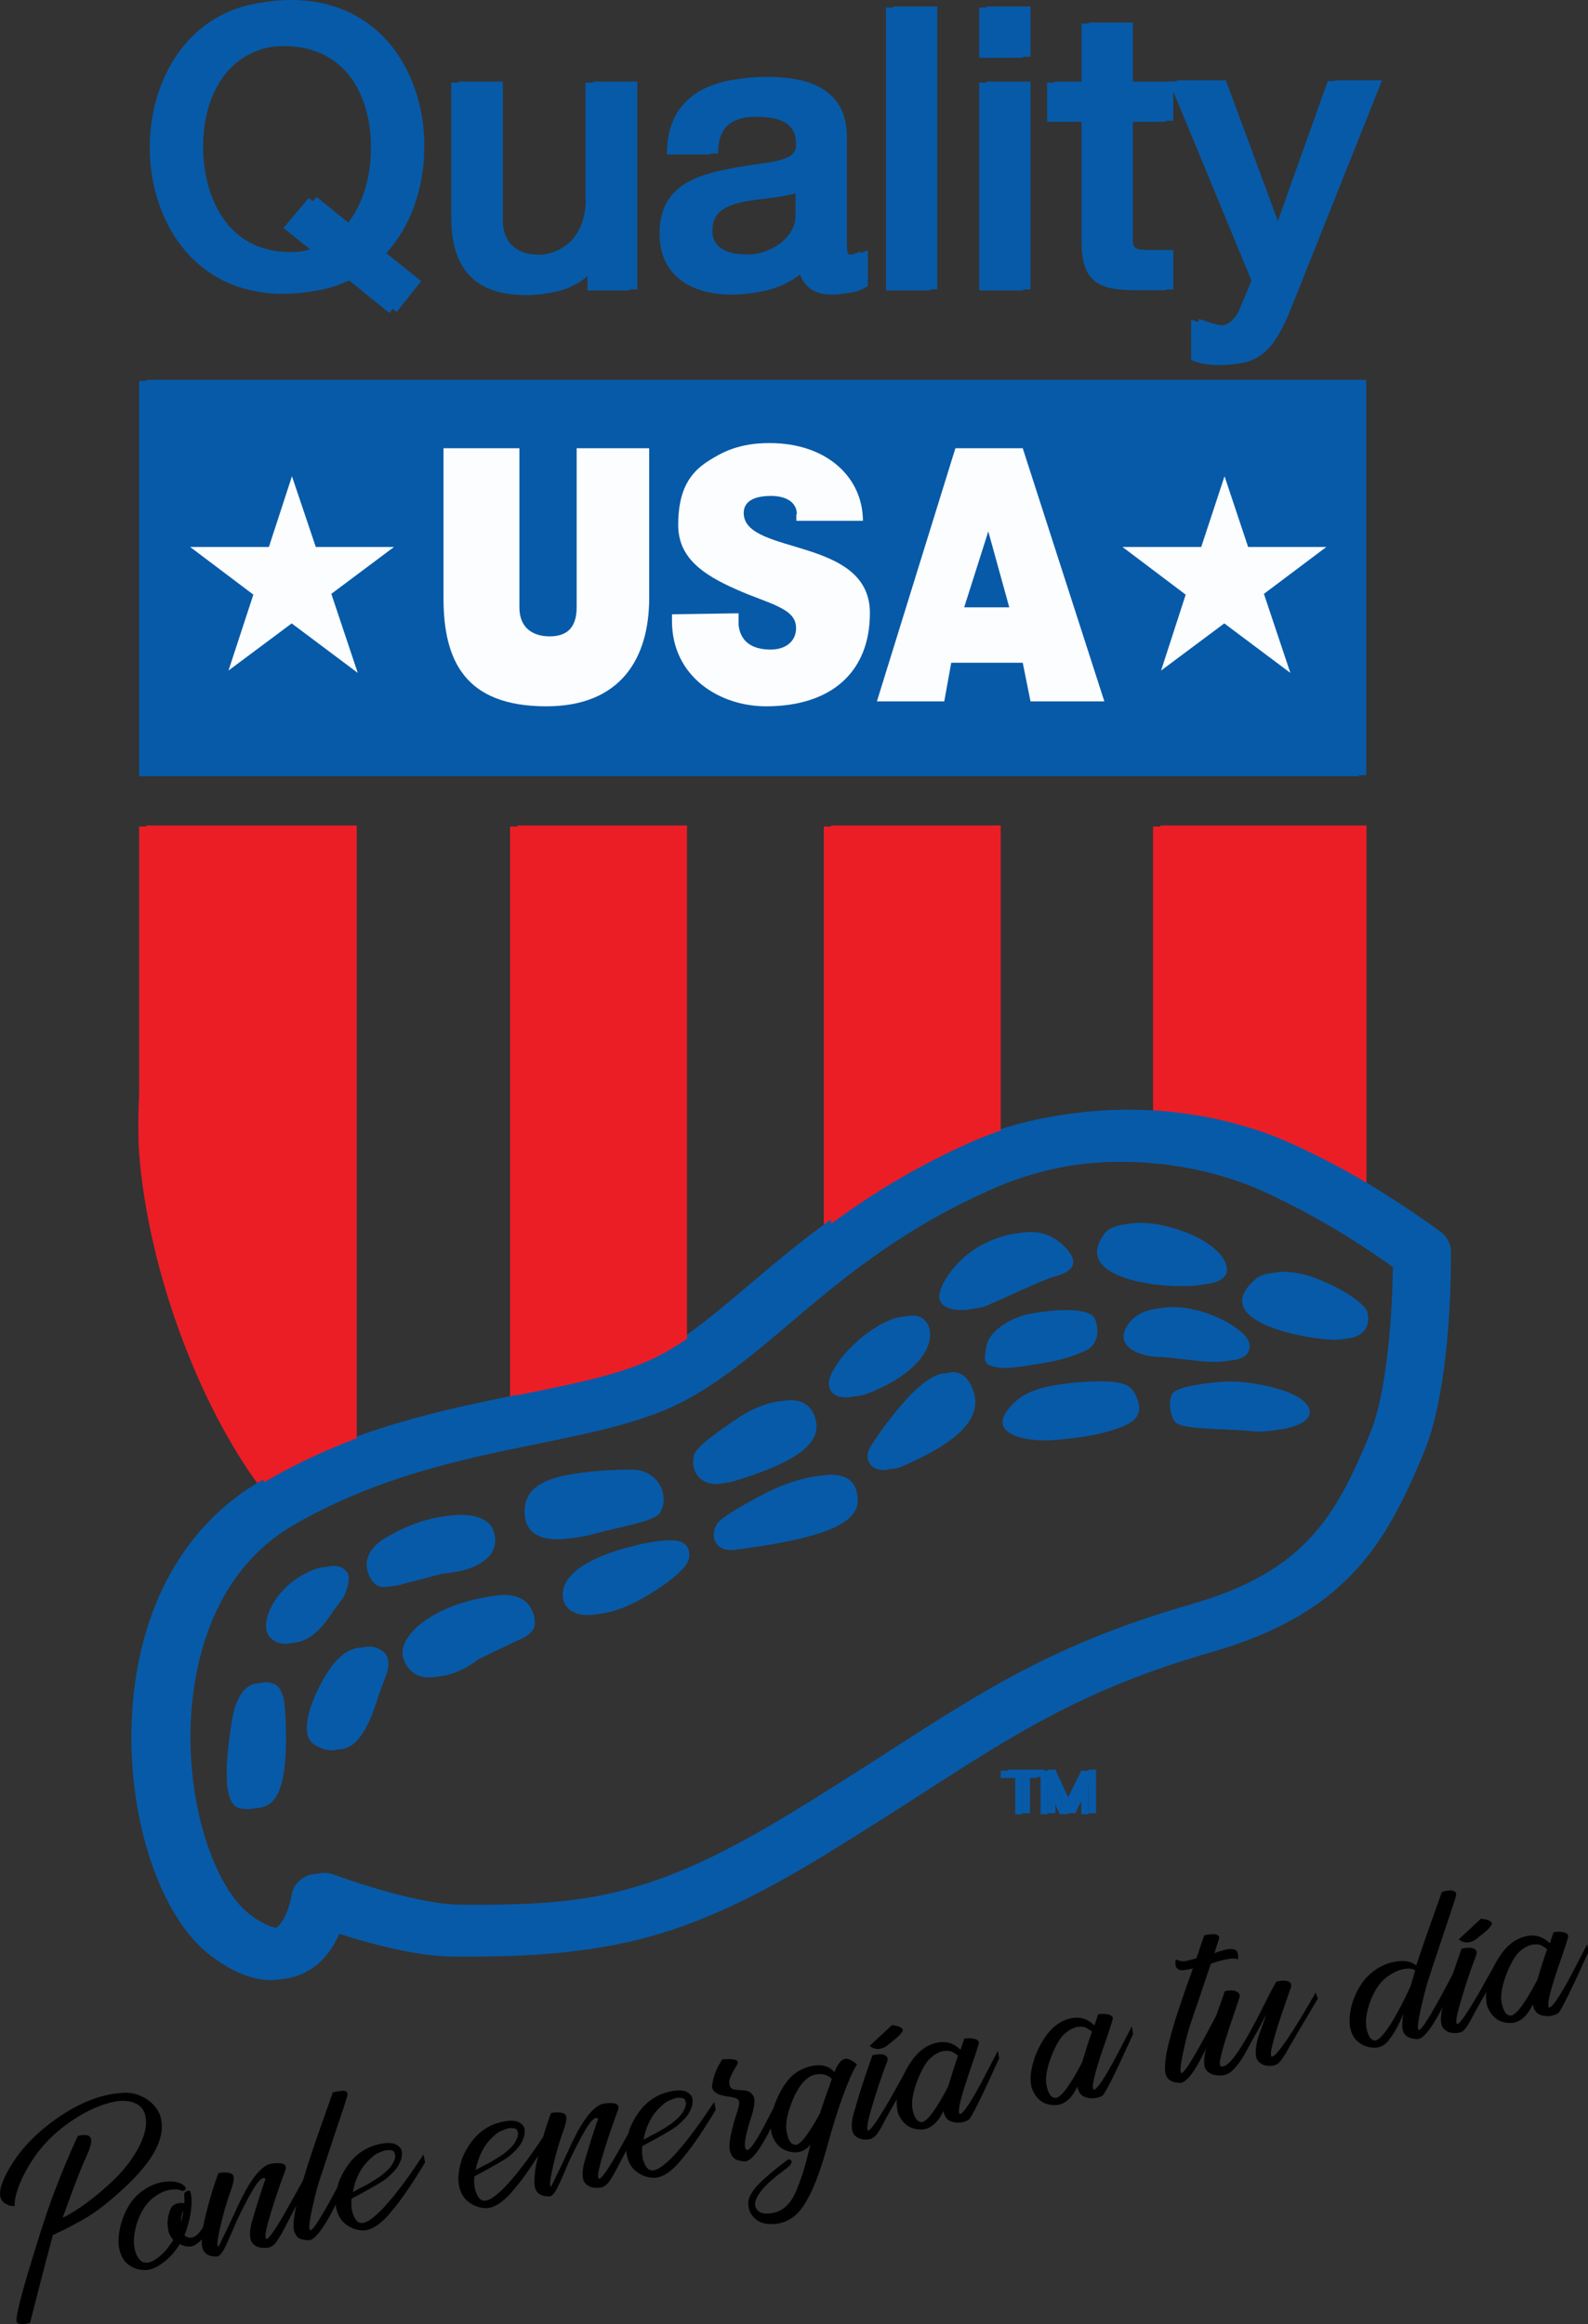 <svg xmlns="http://www.w3.org/2000/svg" xmlns:xlink="http://www.w3.org/1999/xlink" x="0px" y="0px" viewBox="0 0 613 897" style="enable-background:new 0 0 613 897;" xml:space="preserve">
<rect x="0" y="0" width="613" height="897" fill="#333333" stroke="none"/>
<style type="text/css">
	.st0{fill:#075AA8;}
	.st1{fill:#FCFDFE;}
	.st2{fill:#EB1E26;}
</style>
<g id="Capa_1">
</g>
<g id="Capa_2">
	<g>
		<g>
			<path class="st0" d="M109.4,0.4c-35.5,0-51.6,29.3-51.6,56.5c0,27.2,16.2,56.5,51.6,56.5c9.3,0,17.6-2,24.6-5.8l16.3,13.2     l9.5-11.9l-13.5-10.8c9.3-10.1,14.7-25,14.7-41.2C161,29.7,144.9,0.4,109.4,0.4z M109.4,88l10.3,8.2c-3.3,1-6.6,1.5-10.3,1.5     c-25,0-33.8-22-33.8-40.8s8.9-39.1,33.8-39.1c25,0,33.8,20.3,33.8,39.1c0,12.4-3.7,23.5-10.1,30.6l-13.9-11.1L109.4,88z"></path>
			<path class="st0" d="M226.1,76.9c0,13.6-7.9,21.8-21.1,21.8c-8.6,0-13.8-4.9-13.8-13.2V31.9h-17V84c0,20.1,9.5,29.9,29,29.9     c10,0,18-3.3,23.6-9.9v8.1h16.2V31.9h-17V76.9z"></path>
			<path class="st0" d="M326.1,98.7c-1.8,0-2,0-2-6.5V53.1c0-23-23.6-23-31.4-23c-22,0-34.5,9.7-35.2,27.4l-0.1,2.1h17l0.1-2     c0.5-8.7,5.7-12.5,17.5-12.5c10.6,0,15.3,3.3,15.3,10.6c0,5.1-4.3,6.2-15.8,7.8c-2.8,0.4-5.7,0.8-8.8,1.4     c-14.2,2.7-28.1,6.8-28.1,25.4c0,14.6,10.4,23.4,27.9,23.4c10.4,0,19.1-3.1,25.9-9.3c1.4,6,5.8,9.3,12.5,9.3     c4.3,0,7.5-0.7,10.3-2.3l1-0.6V97.1l-2.8,1C327.8,98.6,326.8,98.7,326.1,98.7z M307.1,74.1v9.4c0,6.3-6.8,15.1-21.8,15.1     c-4.9,0-13.1-1.2-13.1-9.1c0-6.6,3.9-9.9,14-11.6c2.3-0.4,4.6-0.7,7-1C298.3,76.3,303.2,75.7,307.1,74.1z"></path>
			<rect x="342" y="2.9" class="st0" width="17" height="109.2"></rect>
			<rect x="378" y="31.9" class="st0" width="17" height="80.2"></rect>
			<rect x="378" y="2.9" class="st0" width="17" height="19.4"></rect>
			<path class="st0" d="M434.5,9.1h-17v22.8h-13.3V47h13.3v46.3c0,15.8,7,18.7,20.7,18.7h11.9V96.9h-8c-7.6,0-7.6-0.7-7.6-4.7V47     h15.6V31.9h-15.6V9.1z"></path>
			<path class="st0" d="M512.5,31.4l-20.7,58.1l-21.5-58.1h-19l31.8,76.9l-4.9,11.8c-2.3,4.2-4.7,5.8-8.8,5.8     c-1.7,0-3.6-0.6-5.5-1.2c-0.5-0.2-1-0.3-1.4-0.5l-2.7-0.8v15.6l1.4,0.5c2.8,1,5.8,1.4,9.6,1.4c12.1,0,18.1-5.2,24.6-21.4     l35.1-88.2H512.5z"></path>
			<rect x="53.7" y="147" class="st0" width="470.9" height="152.6"></rect>
			<polygon class="st1" points="125.1,229.6 149.3,211.5 119,211.5 109.9,184.2 101,211.5 70.5,211.5 95,229.9 85.4,259.2      109.8,241 135.3,260.1    "></polygon>
			<polygon class="st1" points="485,229.6 509.2,211.5 479,211.5 469.8,184.2 460.9,211.5 430.4,211.5 454.9,229.9 445.3,259.2      469.7,241 495.2,260.1    "></polygon>
			<path class="st1" d="M219.9,173.4h27.9v57.8c0,23.4-11.1,41.8-39.7,41.8c-31.4,0-39.7-17.6-39.7-41.8v-57.8h29.3v61.4     c0,8.3,5.6,11.2,11.7,11.2c6.1,0,10.4-2.8,10.4-11.2V173.4z"></path>
			<path class="st1" d="M304.7,198.9c0-5-4.7-7.1-9.9-7.1c-4.6,0-10.8,1-10.6,6.9c0.6,16.1,48.7,8.8,48.7,38.3     c0,22.7-14.8,36-40.1,36c-17.9,0-36.3-11.4-36.3-32.9v-2.6l25.7-0.4v4.4c0.8,7.9,7.1,9.6,12.4,9.6c5.7,0,9.9-3.1,9.8-8.5     c-0.1-3.7-2.5-5.9-6.5-7.9c-4.1-2.1-10.8-4.2-16.3-6.7c-13.5-5.9-22.7-12.5-22.7-25c0-13.5,4.5-20.1,11.5-24.6     c5.2-3.3,11.7-7,23.7-7c22.7,0,36.1,13.7,36.1,30h-25.7V198.9z"></path>
			<path class="st1" d="M392,256.2h-27.6l-2.7,14.9h-26l30.3-97.7h26l31.5,97.7H395L392,256.2z M378.7,205.5l-9.3,29.3h17.4     L378.7,205.5z"></path>
			<polygon class="st2" points="524.6,469.5 445.1,438.6 445.1,319 524.6,319    "></polygon>
			<polygon class="st2" points="383.4,446.9 318,482.5 318,319 383.4,319    "></polygon>
			<polygon class="st2" points="262.4,532.3 196.9,548.7 196.9,319 262.4,319    "></polygon>
			<path class="st2" d="M134.9,571c0,0-20,21.7-32.4,5.7c-24.9-32-45.2-85.5-48.8-131.7c-0.7-9,0-22.5,0-22.5V319h81.2V571z"></path>
			<g>
				<path class="st0" d="M104.5,764.2c-7.1,0-14.7-3.1-22.9-9.2c-20.2-15.1-33-54.7-30.6-94c2.5-40.8,20.3-72.6,49.9-89.6      c35.3-20.2,69.6-27.2,99.8-33.3c20.8-4.2,38.8-7.9,52-15.1c12.2-6.6,23.3-16,36.2-26.9c20.8-17.6,44.4-37.5,81.9-54.4      c46.3-20.8,94.8-13.6,124.7,0c20,9.1,36.7,19,57.6,34c2.5,1.8,4.1,4.7,4.1,7.9c0,2.1,0.6,50.9-10.5,77.5      c-14.3,34.3-29.4,61.8-81.5,76.8c-49,14.1-75.5,31.1-112.1,54.7c-11.2,7.2-23.8,15.3-38.2,24.1c-54.8,33.3-84.5,39-141.2,38.4      c-14.2-0.2-33.5-5.7-45.1-9.5c-2.6,6.3-7.2,13.4-15.1,16.7C110.7,763.6,107.7,764.2,104.5,764.2z M432.9,448.4      c-17.2,0-35.7,3.2-53.8,11.4c-35,15.7-57.4,34.7-77.2,51.5c-13.1,11.1-25.5,21.6-39.5,29.2c-15.8,8.6-35.1,12.5-57.5,17.1      c-28.8,5.9-61.4,12.5-93.9,31.1c-32,18.3-38.8,54-40,73.6c-2.2,35.9,9.8,67.3,22.7,77c5.4,4.1,10.1,5.9,12.4,5      c3.1-1.3,5.8-8.3,6.4-12.6c0.4-3,2.2-5.6,4.8-7.1c2.6-1.5,5.7-1.8,8.5-0.8c8.5,3.2,33.7,11.5,48.4,11.7      c53.3,0.6,79.6-4.5,130.7-35.5c14.2-8.6,26.2-16.4,37.8-23.8c38-24.5,65.5-42.2,117.3-57.1c43.8-12.6,55.7-34.1,68.7-65.4      c7.1-17,8.8-48.9,9-64.7c-17.9-12.6-32.7-21.2-50.1-29.2C473.1,453.2,453.9,448.4,432.9,448.4z"></path>
			</g>
			<path class="st0" d="M107.1,658.8c0,0-0.4-7-4.1-8.5c-5-2.1-11.5,0.5-13.6,14.5c-2,13.1-4.2,32,3.5,33.2     c9.9,1.5,15.9-3.9,14.5-35L107.1,658.8z"></path>
			<path class="st0" d="M146.2,646.9c0,0,2.2-5.7-0.6-8.5c-3.8-3.8-11.4-4.3-18.4,5.9c-6.5,9.6-12.5,24.8-5.9,29     c8.5,5.3,15.9,2,21.9-18.5L146.2,646.9z"></path>
			<path class="st0" d="M129.7,616.9c0,0,3.2-6.4,1.6-9.3c-2.2-3.9-7.9-4.1-16.5,1.5c-10.5,6.9-13.8,17.8-11.3,21.8     c3.1,5,12.6,6.6,22-8.4L129.7,616.9z"></path>
			<path class="st0" d="M263.2,601.5c0.9-8.4-8.8-7.3-18.1-5c-20.6,5.1-28.7,12.4-27.8,20.1c0.7,6,9,11.3,28.2,0.5     C245.5,617.1,262.6,607.6,263.2,601.5z"></path>
			<path class="st0" d="M197.4,633.3c0,0,5.8-2,6.1-5.9c0.4-5.3-3.2-13.2-15.4-11.1c-23.6,4.1-34.9,16.4-32.4,23.8     c4.4,12.6,19.3,6.2,26,0.7L197.4,633.3z"></path>
			<path class="st0" d="M251.9,584.2c4-6.7-0.9-16.6-10.8-16.6c-29.9,0.1-38.6,5.8-38.6,15.8c0,13,14.6,11.7,25.1,8.7     C236.2,589.7,249.9,587.6,251.9,584.2z"></path>
			<path class="st0" d="M267.9,561.6c-1.8,7,3.7,13.2,12.4,10.5c26.4-8,34.2-15.5,31.5-24.4c-3.5-11.5-17.7-6.3-26.2-0.9     C278.8,551.4,268.8,558.1,267.9,561.6z"></path>
			<path class="st0" d="M277.2,587.6c-3.5,4.5-1.7,11.7,6.8,10.5c29.5-4,44.2-9.3,44.2-18.5c0-14.3-15.9-10.1-25.3-6.6     C295.2,575.8,279.4,584.8,277.2,587.6z"></path>
			<path class="st0" d="M335,560.8c-0.9,4.8,3.8,8.4,10.6,5.5c21.8-9.5,32.5-19.3,26.4-31.3c-5.5-10.9-16-1.5-21.9,4.8     C345.3,545,335.5,557.8,335,560.8z"></path>
			<path class="st0" d="M321.6,529c-4.9,8.3,1.9,12.7,11,9c20-7.9,26-19.5,22.7-26.3c-4.3-8.7-18.6,0.6-24.4,6     C325.3,522.9,323.9,525,321.6,529z"></path>
			<path class="st0" d="M152.8,611.7c0,0-5.5,2.1-8.2-0.5c-3.6-3.7-5.9-11.7,4.3-17.7c19.8-11.7,35.8-9.8,38.5-2.8     c4.6,11.9-10.2,16.6-18.6,16.8L152.8,611.7z"></path>
			<path class="st0" d="M362.9,498.3c1.8-6,8.8-14.4,17.2-18.4s18.8-6.9,27.2,0.9c9.5,8.9,0,11.4-3.5,12.4     c-3.5,0.9-20.6,8.9-26,11.2C372.4,506.6,360.4,506.4,362.9,498.3z"></path>
			<path class="st0" d="M484.9,493.5c4.1-3.4,13.2-2.7,21.4,0.7c13.2,5.4,17.7,10.5,18.4,11.8c1.3,2.7,2.1,12.1-11.8,11     C498.8,516,466.8,508.7,484.9,493.5z"></path>
			<path class="st0" d="M426.2,476.3c3.4-4.7,13.5-4.8,22.6-2.3c14.7,4,19.5,10.4,20.4,11.8c1.7,2.8,5.3,9.7-9.6,10.5     C444.7,497.1,414.3,492.6,426.2,476.3z"></path>
			<path class="st0" d="M446.9,523.7c-3.9,0-17.8-2.7-11.6-12.3c4.2-6.5,13.5-7.9,24-5.3c8.2,2,20.3,8.3,20.3,13.7     C479.5,530,456.8,523.7,446.9,523.7z"></path>
			<path class="st0" d="M452.8,537.6c2.7-3.1,17.3-4.4,22.8-3.9c13.7,1.2,27.2,5.6,27.2,11.8c0,5.2-12.2,7.5-18.9,6.9     c-13.8-1.3-28.2-0.4-30.6-4C451,544.7,451.3,539.4,452.8,537.6z"></path>
			<path class="st0" d="M392,540.9c5.2-4.8,14.3-6.9,26.5-7.3c13.5-0.5,15.5,1.8,17.3,5.7c3,6.5,0,9.9-6.6,12.2     c-7.4,2.6-14,3.8-24.3,4.4C396.8,556.3,378.1,553.7,392,540.9z"></path>
			<path class="st0" d="M380.7,520c0.6-5.9,9.1-11.5,17.1-13c8.5-1.5,20.1-1.7,21.9,2.3c1.8,4,1.6,10.2-3.8,12.5     c-5.4,2.4-9.3,3.5-15.8,4.6c-6.5,1.1-13.2,2.6-18.1,0.5C379,525.9,380.6,521.7,380.7,520z"></path>
			<g>
				<polygon class="st0" points="386.3,686.2 391.9,686.2 391.9,700.2 394.7,700.2 394.7,686.2 400.3,686.2 400.3,683.4       386.3,683.4     "></polygon>
				<polygon class="st0" points="417.4,683.4 410.7,696.9 404.5,683.4 401.7,683.4 401.7,700.2 404.5,700.2 404.5,690 409.1,700.2       412.2,700.2 417.4,689.5 417.4,700.2 420.2,700.2 420.2,683.4     "></polygon>
			</g>
		</g>
		<g>
			<path class="st0" d="M112.3,0C76.8,0,60.6,29.3,60.6,56.5c0,27.2,16.2,56.5,51.6,56.5c9.3,0,17.6-2,24.6-5.8l16.3,13.2l9.5-11.9     l-13.5-10.8c9.3-10.1,14.7-25,14.7-41.2C163.9,29.3,147.7,0,112.3,0z M112.2,87.6l10.3,8.2c-3.3,1-6.6,1.5-10.3,1.5     c-25,0-33.8-22-33.8-40.8s8.9-39.1,33.8-39.1c25,0,33.8,20.3,33.8,39.1c0,12.4-3.7,23.5-10.1,30.6L122.2,76L112.2,87.6z"></path>
			<path class="st0" d="M229,76.5c0,13.6-7.9,21.8-21.1,21.8c-8.6,0-13.8-4.9-13.8-13.2V31.5h-17v52.1c0,20.1,9.5,29.9,29,29.9     c10,0,18-3.3,23.6-9.9v8.1H246V31.5h-17V76.5z"></path>
			<path class="st0" d="M328.9,98.3c-1.8,0-2,0-2-6.5V52.7c0-23-23.6-23-31.4-23c-22,0-34.5,9.7-35.2,27.4l-0.1,2.1h17l0.1-2     c0.5-8.7,5.7-12.5,17.5-12.5c10.6,0,15.3,3.3,15.3,10.6c0,5.1-4.3,6.2-15.8,7.8c-2.8,0.4-5.7,0.8-8.8,1.4     c-14.2,2.7-28.1,6.8-28.1,25.4c0,14.6,10.4,23.4,27.9,23.4c10.4,0,19.1-3.1,25.9-9.3c1.4,6,5.8,9.3,12.5,9.3     c4.3,0,7.5-0.7,10.3-2.3l1-0.6V96.7l-2.8,1C330.6,98.2,329.6,98.3,328.9,98.3z M309.9,73.7v9.4c0,6.3-6.8,15.1-21.8,15.1     c-4.9,0-13.1-1.2-13.1-9.1c0-6.6,3.9-9.9,14-11.6c2.3-0.4,4.6-0.7,7-1C301.2,75.9,306.1,75.3,309.9,73.7z"></path>
			<rect x="344.8" y="2.5" class="st0" width="17" height="109.2"></rect>
			<rect x="380.8" y="31.5" class="st0" width="17" height="80.2"></rect>
			<rect x="380.8" y="2.5" class="st0" width="17" height="19.4"></rect>
			<path class="st0" d="M437.3,8.7h-17v22.8h-13.3v15.2h13.3V93c0,15.8,7,18.7,20.7,18.7h11.9V96.5h-8c-7.6,0-7.6-0.7-7.6-4.7V46.6     h15.6V31.5h-15.6V8.7z"></path>
			<path class="st0" d="M515.4,31l-20.7,58.1L473.2,31h-19L486,108l-4.9,11.8c-2.3,4.2-4.7,5.8-8.8,5.8c-1.7,0-3.6-0.6-5.5-1.2     c-0.5-0.2-1-0.3-1.4-0.5l-2.7-0.8v15.6l1.4,0.5c2.8,1,5.8,1.4,9.6,1.4c12.1,0,18.1-5.2,24.6-21.4L533.5,31H515.4z"></path>
			<rect x="56.5" y="146.6" class="st0" width="470.9" height="152.6"></rect>
			<polygon class="st1" points="127.9,229.2 152.1,211.1 121.9,211.1 112.7,183.8 103.8,211.1 73.4,211.1 97.8,229.5 88.2,258.8      112.6,240.6 138.1,259.7    "></polygon>
			<polygon class="st1" points="487.9,229.2 512,211.1 481.8,211.1 472.7,183.8 463.7,211.1 433.3,211.1 457.7,229.5 448.2,258.8      472.6,240.6 498.1,259.7    "></polygon>
			<path class="st1" d="M222.7,173h27.9v57.8c0,23.4-11.1,41.8-39.7,41.8c-31.4,0-39.7-17.6-39.7-41.8V173h29.3v61.4     c0,8.3,5.6,11.2,11.7,11.2c6.1,0,10.4-2.8,10.4-11.2V173z"></path>
			<path class="st1" d="M307.6,198.5c0-5-4.7-7.1-9.9-7.1c-4.6,0-10.8,1-10.6,6.9c0.6,16.1,48.7,8.8,48.7,38.3     c0,22.7-14.8,36-40.1,36c-17.9,0-36.3-11.4-36.3-32.9v-2.6l25.7-0.4v4.4c0.8,7.9,7.1,9.6,12.4,9.6c5.7,0,9.9-3.1,9.8-8.5     c-0.1-3.7-2.5-5.9-6.5-7.9c-4.1-2.1-10.8-4.2-16.3-6.7c-13.5-5.9-22.7-12.5-22.7-25c0-13.5,4.5-20.1,11.5-24.6     c5.2-3.3,11.7-7,23.7-7c22.7,0,36.1,13.7,36.1,30h-25.7V198.5z"></path>
			<path class="st1" d="M394.8,255.8h-27.6l-2.7,14.9h-26l30.3-97.7h26l31.5,97.7h-28.5L394.8,255.8z M381.5,205.1l-9.3,29.3h17.4     L381.5,205.1z"></path>
			<polygon class="st2" points="527.5,469.1 447.9,438.2 447.9,318.6 527.5,318.6    "></polygon>
			<polygon class="st2" points="386.3,446.5 320.8,482.1 320.8,318.6 386.3,318.6    "></polygon>
			<polygon class="st2" points="265.2,531.9 199.8,548.3 199.8,318.6 265.2,318.6    "></polygon>
			<path class="st2" d="M137.7,570.6c0,0-20,21.7-32.4,5.7c-24.9-32-45.2-85.5-48.8-131.7c-0.7-9,0-22.5,0-22.5V318.6h81.2V570.6z"></path>
			<g>
				<path class="st0" d="M107.4,763.8c-7.1,0-14.7-3.1-22.9-9.2c-20.2-15.1-33-54.7-30.6-94c2.5-40.8,20.3-72.6,49.9-89.6      c35.3-20.2,69.6-27.2,99.8-33.3c20.8-4.2,38.8-7.9,52-15.1c12.2-6.6,23.3-16,36.2-26.9c20.8-17.6,44.4-37.5,81.9-54.4      c46.3-20.8,94.8-13.6,124.7,0c20,9.1,36.7,19,57.6,34c2.5,1.8,4.1,4.7,4.1,7.9c0,2.1,0.6,50.9-10.5,77.5      c-14.3,34.3-29.4,61.8-81.5,76.8c-49,14.1-75.5,31.1-112.1,54.7c-11.2,7.2-23.8,15.3-38.2,24.1c-54.8,33.3-84.5,39-141.2,38.4      c-14.2-0.2-33.5-5.7-45.1-9.5c-2.6,6.3-7.2,13.4-15.1,16.7C113.5,763.2,110.5,763.8,107.4,763.8z M435.7,448      c-17.2,0-35.7,3.2-53.8,11.4c-35,15.7-57.4,34.7-77.2,51.5c-13.1,11.1-25.5,21.6-39.5,29.2c-15.8,8.6-35.1,12.5-57.5,17.1      c-28.8,5.9-61.4,12.5-93.9,31.1c-32,18.3-38.8,54-40,73.6c-2.2,35.9,9.8,67.3,22.7,77c5.4,4.1,10.1,5.9,12.4,5      c3.1-1.3,5.8-8.3,6.4-12.6c0.4-3,2.2-5.6,4.8-7.1c2.6-1.5,5.7-1.8,8.5-0.8c8.5,3.2,33.7,11.5,48.4,11.7      c53.3,0.6,79.6-4.5,130.7-35.5c14.2-8.6,26.2-16.4,37.8-23.8c38-24.5,65.5-42.2,117.3-57.1c43.8-12.6,55.7-34.1,68.7-65.4      c7.1-17,8.8-48.9,9-64.7c-17.9-12.6-32.7-21.2-50.1-29.2C476,452.8,456.8,448,435.7,448z"></path>
			</g>
			<path class="st0" d="M109.9,658.4c0,0-0.4-7-4.1-8.5c-5-2.1-11.5,0.5-13.6,14.5c-2,13.1-4.2,32,3.5,33.2     c9.9,1.5,15.9-3.9,14.5-35L109.9,658.4z"></path>
			<path class="st0" d="M149.1,646.5c0,0,2.2-5.7-0.6-8.5c-3.8-3.8-11.4-4.3-18.4,5.9c-6.5,9.6-12.5,24.8-5.9,29     c8.5,5.3,15.9,2,21.9-18.5L149.1,646.5z"></path>
			<path class="st0" d="M132.6,616.5c0,0,3.2-6.4,1.6-9.3c-2.2-3.9-7.9-4.1-16.5,1.5c-10.5,6.9-13.8,17.8-11.3,21.8     c3.1,5,12.6,6.6,22-8.4L132.6,616.5z"></path>
			<path class="st0" d="M266,601.1c0.9-8.4-8.8-7.3-18.1-5c-20.6,5.1-28.7,12.4-27.8,20.1c0.7,6,9,11.3,28.2,0.5     C248.3,616.7,265.4,607.2,266,601.1z"></path>
			<path class="st0" d="M200.3,632.9c0,0,5.8-2,6.1-5.9c0.4-5.3-3.2-13.2-15.4-11.1c-23.6,4.1-34.9,16.4-32.4,23.8     c4.4,12.6,19.3,6.2,26,0.7L200.3,632.9z"></path>
			<path class="st0" d="M254.8,583.8c4-6.7-0.9-16.6-10.8-16.6c-29.9,0.1-38.6,5.8-38.6,15.8c0,13,14.6,11.7,25.1,8.7     C239.1,589.3,252.8,587.2,254.8,583.8z"></path>
			<path class="st0" d="M270.8,561.2c-1.8,7,3.7,13.2,12.4,10.5c26.4-8,34.2-15.5,31.5-24.4c-3.5-11.5-17.7-6.3-26.2-0.9     C281.6,551,271.7,557.7,270.8,561.2z"></path>
			<path class="st0" d="M280.1,587.2c-3.5,4.5-1.7,11.7,6.8,10.5c29.5-4,44.2-9.3,44.2-18.5c0-14.3-15.9-10.1-25.3-6.6     C298,575.4,282.3,584.4,280.1,587.2z"></path>
			<path class="st0" d="M337.8,560.4c-0.9,4.8,3.8,8.4,10.6,5.5c21.8-9.5,32.5-19.3,26.4-31.3c-5.5-10.9-16-1.5-21.9,4.8     C348.2,544.6,338.4,557.4,337.8,560.4z"></path>
			<path class="st0" d="M324.5,528.6c-4.9,8.3,1.9,12.7,11,9c20-7.9,26-19.5,22.7-26.3c-4.3-8.7-18.6,0.6-24.4,6     C328.1,522.5,326.8,524.6,324.5,528.6z"></path>
			<path class="st0" d="M155.7,611.3c0,0-5.5,2.1-8.2-0.5c-3.6-3.7-5.9-11.7,4.3-17.7c19.8-11.7,35.8-9.8,38.5-2.8     c4.6,11.9-10.2,16.6-18.6,16.8L155.7,611.3z"></path>
			<path class="st0" d="M365.8,497.9c1.8-6,8.8-14.4,17.2-18.4s18.8-6.9,27.2,0.9c9.5,8.9,0,11.4-3.5,12.4     c-3.5,0.9-20.6,8.9-26,11.2C375.2,506.2,363.3,506,365.8,497.9z"></path>
			<path class="st0" d="M487.7,493.1c4.1-3.4,13.2-2.7,21.4,0.7c13.2,5.4,17.7,10.5,18.4,11.8c1.3,2.7,2.1,12.1-11.8,11     C501.7,515.6,469.7,508.3,487.7,493.1z"></path>
			<path class="st0" d="M429,475.9c3.4-4.7,13.5-4.8,22.6-2.3c14.7,4,19.5,10.4,20.4,11.8c1.7,2.8,5.3,9.7-9.6,10.5     C447.6,496.7,417.1,492.2,429,475.9z"></path>
			<path class="st0" d="M449.7,523.3c-3.9,0-17.8-2.7-11.6-12.3c4.2-6.5,13.5-7.9,24-5.3c8.2,2,20.3,8.3,20.3,13.7     C482.4,529.6,459.7,523.3,449.7,523.3z"></path>
			<path class="st0" d="M455.6,537.2c2.7-3.1,17.3-4.4,22.8-3.9c13.7,1.2,27.2,5.6,27.2,11.8c0,5.2-12.2,7.5-18.9,6.9     c-13.8-1.3-28.2-0.4-30.6-4C453.8,544.4,454.1,539,455.6,537.2z"></path>
			<path class="st0" d="M394.8,540.5c5.2-4.8,14.3-6.9,26.5-7.3c13.5-0.5,15.5,1.8,17.3,5.7c3,6.5,0,9.9-6.6,12.2     c-7.4,2.6-14,3.8-24.3,4.4C399.7,555.9,381,553.3,394.8,540.5z"></path>
			<path class="st0" d="M383.6,519.6c0.6-5.9,9.1-11.5,17.1-13c8.5-1.5,20.1-1.7,21.9,2.3c1.8,4,1.6,10.2-3.8,12.5     c-5.4,2.4-9.3,3.5-15.8,4.6c-6.5,1.1-13.2,2.6-18.1,0.5C381.8,525.5,383.4,521.3,383.6,519.6z"></path>
			<g>
				<polygon class="st0" points="389.2,685.8 394.7,685.8 394.7,699.8 397.6,699.8 397.6,685.8 403.1,685.8 403.1,683 389.2,683           "></polygon>
				<polygon class="st0" points="420.3,683 413.6,696.5 407.4,683 404.5,683 404.5,699.8 407.4,699.8 407.4,689.6 412,699.8       415.1,699.8 420.3,689.1 420.3,699.8 423.1,699.8 423.1,683     "></polygon>
			</g>
		</g>
		<g>
			<path d="M10.3,896.8c-1,0.2-1.8,0.2-2.5,0.1c-0.9-0.1-1.3-0.4-1.4-1c-0.3-1.8,1.5-9.1,5.3-21.7c3.2-10.6,6-19.3,8.4-25.9     c3.1-8.3,6.4-16.3,9.9-23.9l0.8-0.2c2.1-0.4,3.4-0.2,3.9,0.5c0.3,0.3,0.4,0.7,0.5,1.1c0.2,1.3-0.6,3.9-2.5,7.9     c-1.3,2.9-2.8,6.8-4.7,11.8l-3.8,10.4c1.3-0.5,3.5-1.8,6.7-3.9c3.2-2.2,6.6-4.8,10.1-8c3.6-3.1,6.6-6.4,9.1-9.7     c4.8-6.8,6.9-12.6,6.1-17.2c-0.3-2.2-1.4-3.8-3.1-4.9c-2.4-1.4-5.3-1.7-8.8-1.1c-4.3,0.9-8.5,2.6-12.6,4.9     c-4.1,2.4-7.9,5.1-11.3,8.3c-3.4,3.2-6.2,6.6-8.4,10.2c-2.3,3.6-3.9,6.9-5,10c-1.1,3.1-1.5,5.4-1.3,6.9l-0.6,0     c-1.2,0-2.2-0.4-3.2-1c-1-0.7-1.6-1.6-1.8-2.8c-0.5-2.9,1.2-7.2,4.9-13c3-4.7,7.1-9.2,12.3-13.5c4.7-3.8,9.6-7,14.8-9.4     c3.5-1.6,7-2.7,10.5-3.4c1.7-0.3,3.5-0.5,5.2-0.6c2.2-0.1,4.5,0.3,6.7,1.3c2.3,1,4.2,2.5,5.7,4.5c1.1,1.4,1.8,3.1,2.1,5     c1.2,7.3-3.5,15.8-14.1,25.7C42.7,849.3,38,853,34,855.5c-4,2.4-8.2,4.6-12.5,6.6l-1.1,0.5c-0.7,2.6-3.7,13.9-8.8,33.9     C11,896.6,10.5,896.8,10.3,896.8z"></path>
			<path d="M57.4,876c-0.6,0.1-1.1,0.1-1.6,0.1c-2.5,0-4.6-0.8-6.4-2.2c-1.9-1.5-3-3.8-3.5-6.7c-0.4-2.8,0-6.2,1.2-10.2     c1.6-4.7,3.9-8.3,6.9-10.7c2.8-2.2,5.7-3.6,8.6-4.1c2.4-0.4,4.4-0.4,6,0.1c1.5,0.4,2.5,1.1,3,1.9l0.1,0.2     c0.1,0.6-0.2,0.9-0.9,1.1l-0.5,0.1c-1-0.6-2.7-0.8-4.9-0.4c-2.2,0.4-4.4,1.5-6.7,3.4c-2.3,1.9-4.2,4.8-5.6,8.7     c-1.3,3.9-1.7,7.3-1.2,10.2c0.3,1.5,0.7,2.9,1.5,3.9c0.7,1.1,1.5,1.7,2.3,1.8c0.5,0.1,1.1,0.1,1.6,0c1.2-0.2,2.7-1,4.5-2.5     c1.7-1.4,3.4-3.5,5.1-6.2c-1.1-1.2-1.8-2.6-2-4.1c0-0.2-0.1-0.8-0.2-1.8c-0.1-1,0-2.3,0.4-3.8c0.4-1.5,0.8-2.6,1.2-3.1     c0.6-0.7,1.5-1.2,2.7-1.4c0.7-0.1,1.5-0.1,2.2,0c0-1.3,0-2.2-0.1-3l0-0.2c0-0.4,0.1-0.8,0.4-1c0.3-0.3,0.7-0.5,1.1-0.6     c0.3-0.1,0.6,0,0.8,0.1c0.2,0.6,0.3,1.2,0.4,1.8c0.3,1.9,0.2,4.3-0.3,7.2c-0.5,2.9-1.3,5.6-2.3,8.2c1,0.7,1.9,1,2.8,0.8     c1.8-0.3,3.6-2.2,5.3-5.8c1.7-3.3,3.2-7.3,4.5-11.9l0.1-0.4l0.6,3.6c-0.4,2.1-1,4.4-1.9,6.8c-0.8,2.4-1.9,4.6-3.2,6.5     c-1.3,2-2.8,3.3-4.4,4.2c-0.4,0.2-0.8,0.3-1.2,0.4c-1.3,0.2-2.8-0.1-4.4-0.9c-1.9,3.1-4.1,5.5-6.5,7.2     C60.9,874.8,59.1,875.7,57.4,876z M69.8,857.8c0.5-1.7,0.9-3.3,1-4.7C70.2,854.4,69.8,856,69.8,857.8z"></path>
			<path d="M103.4,867.5l-0.4,0c-2.4,0.3-4.3-0.3-5.5-1.7c-0.5-0.6-0.8-1.3-0.9-2.2c-0.2-1.4-0.1-3.3,0.5-5.6     c1.9-6.6,3.7-12.3,5.4-17.1c-0.3-0.2-0.6-0.3-0.9-0.3c-0.9,0.2-2.2,1.6-3.9,4.4c-1.3,2.2-3,5.3-5,9.4c-0.9,1.7-1.9,4-3.1,6.9     c-1.1,2.6-2.1,4.8-3,6.6c-1,1.8-1.9,2.8-2.7,3c-3.5,0.1-5.4-1.2-5.9-4c-0.2-1.3-0.1-3.3,0.2-6.1c0.4-2.8,1.5-7.5,3.4-14     c0.6-2.1,1.5-4.8,2.7-8.1l0.7-0.1c3.2-0.4,5,0.1,5.2,1.6c0.2,1.1-0.3,3.2-1.5,6.4c-1.2,3.4-2.5,7.6-3.6,12.6     c-0.9,3.9-1.3,6.3-1.1,7.4c0.1,0.3,0.2,0.5,0.3,0.6c2.3-4.7,4.6-9.4,6.7-14c1-2.3,2.2-4.7,3.6-7.4c3.6-6.5,6.9-10,9.9-10.7     c2-0.3,3.6-0.3,4.7,0c0.6,0.2,1,0.6,1.1,1.2c0.1,0.4,0,0.9-0.2,1.4c-2.3,6.2-4.1,11.6-5.5,16.2c-1.6,5.2-2.3,8.4-2.1,9.6     c0.1,0.4,0.2,0.6,0.4,0.6c1.1-0.2,3.9-4.3,8.3-12.2l6.8-12.2l0.9,3.1c-4.4,8.2-7,13.1-7.8,14.7c-1.8,3.6-3.3,6.2-4.3,7.6     C105.8,866.5,104.7,867.3,103.4,867.5z"></path>
			<path d="M119.4,864.6c-0.2,0-0.3,0-0.5,0c-2.4-0.1-3.8-0.7-4.4-1.6c-0.6-0.9-1-1.7-1.1-2.5c-0.8-4.7,2.7-18,10.5-40l4.6-13     l1.7-0.3c1.2-0.2,2-0.3,2.4-0.3c0.9,0.1,1.4,0.4,1.5,1.1c0.1,0.3,0,0.7-0.1,1.2c-0.4,1.4-1.8,5.7-4.2,12.7l-6.8,20.6     c-0.9,2.9-1.7,6.4-2.6,10.3c-0.8,3.8-1.1,6.2-1,7.3c0.1,0.4,0.2,0.6,0.4,0.7c1.5-0.3,6.2-8.3,14.3-24l0.3,3.4     c-4.5,10.7-8.3,18-11.6,21.9C121.5,863.6,120.4,864.5,119.4,864.6z"></path>
			<path d="M141.5,860.7c-0.7,0.1-1.3,0.2-2,0.1c-2.4-0.2-4.4-1.1-6.2-2.5c-1.9-1.5-3.1-3.7-3.6-6.6c-0.4-2.6,0-5.8,1.1-9.6     c3.4-8.4,8.8-13.3,16.2-14.7c2.8-0.5,4.8-0.4,6.1,0.4c1.2,0.7,1.8,1.5,2,2.5c0.1,0.4,0.1,1,0,1.9c-0.1,0.9-0.5,2.1-1.4,3.7     c-0.9,1.5-2.5,3.2-4.8,5.1c-1.9,1.4-6.3,3.9-13.2,7.6c-0.1,1.4-0.1,2.8,0.1,4c0.2,1.4,0.7,2.7,1.3,3.7c0.8,1.3,1.8,1.9,3.1,1.6     c1.2-0.2,2.8-1.1,4.6-2.7c4.6-3.9,10.9-11.8,18.7-23.7l0.6,3.1c-0.5,0.7-0.9,1.5-1.4,2.3c-4.4,7.1-8.1,12.5-11.2,16.1     C147.9,857.6,144.5,860.1,141.5,860.7z M136.2,846c0.7-0.4,1.7-0.9,2.8-1.5c2.5-1.2,5.2-2.8,8-4.7c2.3-1.8,3.9-3.4,4.6-4.8     c0.8-1.4,1.1-2.5,0.9-3.4c-0.2-0.8-0.4-1.3-0.8-1.5c-0.8-0.3-1.7-0.4-2.7-0.2c-0.6,0.1-1.6,0.4-2.9,1c-1.3,0.5-2.8,1.8-4.6,3.7     C138.8,837.6,137.1,841.3,136.2,846z"></path>
			<path d="M188.9,852.1c-0.7,0.1-1.3,0.2-2,0.1c-2.4-0.2-4.4-1.1-6.2-2.5c-1.9-1.5-3.1-3.7-3.6-6.6c-0.4-2.6,0-5.8,1.1-9.6     c3.4-8.4,8.8-13.3,16.2-14.7c2.8-0.5,4.8-0.4,6.1,0.4c1.2,0.7,1.8,1.5,2,2.5c0.1,0.4,0.1,1,0,1.9c-0.1,0.9-0.5,2.1-1.4,3.7     c-0.9,1.5-2.5,3.2-4.8,5.1c-1.9,1.4-6.3,3.9-13.2,7.6c-0.1,1.4-0.1,2.8,0.1,4c0.2,1.4,0.7,2.7,1.3,3.7c0.8,1.3,1.8,1.9,3.1,1.6     c1.2-0.2,2.8-1.1,4.6-2.7c4.6-3.9,10.9-11.8,18.7-23.7l0.6,3.1c-0.5,0.7-0.9,1.5-1.4,2.3c-4.4,7.1-8.1,12.5-11.2,16.1     C195.3,849,191.9,851.5,188.9,852.1z M183.6,837.5c0.7-0.4,1.7-0.9,2.8-1.5c2.5-1.2,5.2-2.8,8-4.7c2.3-1.8,3.9-3.4,4.6-4.8     c0.8-1.4,1.1-2.5,0.9-3.4c-0.2-0.8-0.4-1.3-0.8-1.5c-0.8-0.3-1.7-0.4-2.7-0.2c-0.6,0.1-1.6,0.4-2.9,1c-1.3,0.5-2.8,1.8-4.6,3.7     C186.3,829,184.6,832.8,183.6,837.5z"></path>
			<path d="M231.8,844.3l-0.4,0c-2.4,0.3-4.3-0.3-5.5-1.7c-0.5-0.6-0.8-1.3-0.9-2.2c-0.2-1.4-0.1-3.3,0.5-5.6     c1.9-6.6,3.7-12.3,5.4-17.1c-0.3-0.2-0.6-0.3-0.9-0.3c-0.9,0.2-2.2,1.6-3.9,4.4c-1.3,2.2-3,5.3-5,9.4c-0.9,1.7-1.9,4-3.1,6.9     c-1.1,2.6-2.1,4.8-3,6.6c-1,1.8-1.9,2.8-2.7,3c-3.5,0.1-5.4-1.2-5.9-4c-0.2-1.3-0.1-3.3,0.2-6.1c0.4-2.8,1.5-7.5,3.4-14     c0.6-2.1,1.5-4.8,2.7-8.1l0.7-0.1c3.2-0.4,5,0.1,5.2,1.6c0.2,1.1-0.3,3.2-1.5,6.4c-1.2,3.4-2.5,7.6-3.6,12.6     c-0.9,3.9-1.3,6.3-1.1,7.4c0.1,0.3,0.2,0.5,0.3,0.6c2.3-4.7,4.6-9.4,6.7-14c1-2.3,2.2-4.7,3.6-7.4c3.6-6.5,6.9-10,9.9-10.7     c2-0.3,3.6-0.3,4.7,0c0.6,0.2,1,0.6,1.1,1.2c0.1,0.4,0,0.9-0.2,1.4c-2.3,6.2-4.1,11.6-5.5,16.2c-1.6,5.2-2.3,8.4-2.1,9.6     c0.1,0.4,0.2,0.6,0.4,0.6c1.1-0.2,3.9-4.3,8.3-12.2l6.8-12.2l0.9,3.1c-4.4,8.2-7,13.1-7.8,14.7c-1.8,3.6-3.3,6.2-4.3,7.6     C234.2,843.3,233.1,844.1,231.8,844.3z"></path>
			<path d="M253.7,840.4c-0.7,0.1-1.3,0.2-2,0.1c-2.4-0.2-4.4-1.1-6.2-2.5c-1.9-1.5-3.1-3.7-3.6-6.6c-0.4-2.6,0-5.8,1.1-9.6     c3.4-8.4,8.8-13.3,16.2-14.7c2.8-0.5,4.8-0.4,6.1,0.4c1.2,0.7,1.8,1.5,2,2.5c0.1,0.4,0.1,1,0,1.9c-0.1,0.9-0.5,2.1-1.4,3.7     c-0.9,1.5-2.5,3.2-4.8,5.1c-1.9,1.4-6.3,3.9-13.2,7.6c-0.1,1.4-0.1,2.8,0.1,4c0.2,1.4,0.7,2.7,1.3,3.7c0.8,1.3,1.8,1.9,3.1,1.6     c1.2-0.2,2.8-1.1,4.6-2.7c4.6-3.9,10.9-11.8,18.7-23.7l0.6,3.1c-0.5,0.7-0.9,1.5-1.4,2.3c-4.4,7.1-8.1,12.5-11.2,16.1     C260.1,837.3,256.7,839.9,253.7,840.4z M248.4,825.8c0.7-0.4,1.7-0.9,2.8-1.5c2.5-1.2,5.2-2.8,8-4.7c2.3-1.8,3.9-3.4,4.6-4.8     c0.8-1.4,1.1-2.5,0.9-3.4c-0.2-0.8-0.4-1.3-0.8-1.5c-0.8-0.3-1.7-0.4-2.7-0.2c-0.6,0.1-1.6,0.4-2.9,1c-1.3,0.5-2.8,1.8-4.6,3.7     C251.1,817.3,249.3,821.1,248.4,825.8z"></path>
			<path d="M287.8,834.2c-0.2,0-0.4,0-0.5,0c-2.2-0.2-3.6-0.7-4.3-1.6c-0.7-0.8-1.1-1.8-1.3-2.7c-0.3-1.7,0-4.3,0.8-7.7     c0.5-2,1-3.9,1.6-5.6c0.9-2.8,1.4-4.6,1.2-5.5c-0.1-0.7-0.6-1.1-1.5-1.4c-0.7-0.2-1.5-0.4-2.5-0.5c-4-0.5-6.1-1.7-6.4-3.5     c0-0.2-0.1-0.5,0-0.7c0.3-2.9,1.3-5.8,3-8.7l0.9-1.5l2.4-0.1c2.3,0,3.5,0.4,3.6,1.2c0,0.3-0.1,0.7-0.4,1.2     c-0.5,0.8-1.2,1.9-1.9,3.4c-0.7,1.5-1.1,2.6-1,3.2c0.1,0.7,0.1,1,0.1,1c0.2,1.2,1.3,1.9,3.3,1.9c2.6,0.1,4.3,0.4,5,1.2     c0.8,0.7,1.2,1.5,1.3,2.3c0.2,1.5-0.2,4-1.4,7.6c-1.8,5.5-2.5,9.2-2.2,11c0.1,0.7,0.4,1,0.8,1.1l0.1,0c1.3-0.2,3.9-4.2,7.9-12     c1.7-3.2,3.7-7.2,6.1-12.2l1.1,3.4c-2.9,6-5.2,10.7-6.8,13.9C293.1,830.1,290.1,833.8,287.8,834.2z"></path>
			<path d="M300.7,858.1c-3.7,0.7-6.5,0.2-8.6-1.3c-1.8-1.4-2.8-3-3.1-4.8l-0.1-0.9c-0.3-1.9,0.5-4,2.5-6.5c2-2.5,6.3-6.3,13-11.3     c0.7,0.2,1.1,0.5,1.2,0.9c0.1,0.8-0.8,1.9-2.8,3.3c-7.9,5.8-11.7,10.4-11.3,13.8c0.7,2.6,3,3.5,6.8,2.8c4.1-0.7,7.3-3.9,9.4-9.4     c1.9-4.7,3.3-9.3,4.3-13.7l0.9-3.3c-1.4,1.6-2.9,2.6-4.7,2.9c-0.5,0.1-0.9,0.1-1.4,0.1c-3.7-0.2-6.4-1.9-8.1-5.1     c-0.5-0.9-0.8-1.9-1-3c-0.5-2.9,0-6.6,1.6-11.1c2.5-6.2,5.5-10.2,9-12.2c1.8-1,3.6-1.7,5.3-2c3.8-0.7,6.6,0.2,8.5,2.5     c1.2-3.2,2.6-4.9,4.1-5.2c1.1-0.2,2.6,0.5,4.6,2.1c-3.3,5.5-7.3,16.4-11.8,32.8c-3.9,13.9-8.1,22.6-12.6,26     C304.5,856.9,302.5,857.8,300.7,858.1z M307.3,827.8c1.9-0.3,5-4.4,9.2-12.1c1.2-3.8,2.8-8.3,4.6-13.3c-1.5-1.6-3.5-2.2-6.1-1.8     c-3.8,0.7-7,4.5-9.6,11.4c-1.6,4.3-2.2,7.8-1.8,10.4C304.2,826.1,305.4,827.9,307.3,827.8z"></path>
			<path d="M335.7,825.6l-0.3,0.1c-2.5,0.3-4.3-0.3-5.6-1.7c-0.5-0.6-0.8-1.3-0.9-2.2c-0.2-1.4-0.1-3.3,0.5-5.6     c1.9-6.8,4-13.4,6.2-19.6l1.2-3.4c0.2-0.1,0.5-0.1,0.9-0.2c1.7-0.3,3-0.2,3.9,0.2c0.6,0.3,0.9,0.7,1,1.2c0.1,0.4,0,0.9-0.2,1.4     c-2.2,5.8-4,11.2-5.5,16.3c-1.6,5.2-2.3,8.4-2.1,9.6c0.1,0.4,0.2,0.6,0.4,0.6c1-0.2,3.8-4.3,8.4-12.2c1.8-3.2,4.1-7.3,6.9-12.3     l1.3,2.6c-6.3,10.9-9.8,17.1-10.6,18.7c-1,2.1-2,3.6-2.8,4.7C337.6,824.8,336.7,825.4,335.7,825.6z M339.8,790.7     c-1.5,0.3-2.9-0.1-4.1-1.1l8.6-8l0.8,0.1c1.9,0.3,3,0.8,3.4,1.6c0.1,0.9-1.4,2.6-4.7,5.1c-1.2,1-2,1.6-2.5,1.8     C340.8,790.4,340.3,790.6,339.8,790.7z"></path>
			<path d="M371.4,819.1c-1.7,0.3-3.2,0.1-4.6-0.5c-1.4-0.6-2.3-2-2.6-3.9c-2,4.2-4.5,6.6-7.6,7.1c-4.3,0.4-7.5-1.3-9.4-5.1     c-0.5-0.9-0.8-1.8-0.9-2.9c-0.5-2.9,0.1-6.6,1.7-11.1c3.5-8.5,8.1-13.3,14-14.4c3.1-0.6,5.8,0.2,8.1,2.2l0.7,0.6l1.4-4.3     c0.7-0.1,1.6-0.2,2.6-0.1c1.9,0.1,3,0.7,3.1,1.7c0,0.3-1.3,4.5-4.2,12.8c-2.6,7.8-3.8,12.5-3.5,14.1c0.1,0.4,0.2,0.6,0.4,0.6     c1.2-0.2,4-4.3,8.2-12.1l6.4-12.3l0.5,2.9c-6.6,14.6-10.5,22.5-11.7,23.7C373.3,818.5,372.5,818.9,371.4,819.1z M356,819     c2-0.4,5.4-4.9,10-13.7c1.5-4.9,2.7-8.8,3.8-11.8c0-0.2-0.6-0.6-1.7-1.3c-1.1-0.7-2.4-0.8-3.9-0.6c-1.6,0.3-3.2,1.1-4.9,2.6     c-1.7,1.4-3.5,4.5-5.3,9.1c-1.6,4.3-2.2,7.8-1.8,10.4C352.8,817.3,354.1,819.1,356,819z"></path>
			<path d="M423.1,809.7c-1.7,0.3-3.2,0.1-4.6-0.5c-1.4-0.6-2.3-2-2.6-3.9c-2,4.2-4.5,6.6-7.6,7.1c-4.3,0.4-7.5-1.3-9.4-5.1     c-0.5-0.9-0.8-1.8-0.9-2.9c-0.5-2.9,0.1-6.6,1.7-11.1c3.5-8.5,8.1-13.3,14-14.4c3.1-0.6,5.8,0.2,8.1,2.2l0.7,0.6l1.4-4.3     c0.7-0.1,1.6-0.2,2.6-0.1c1.9,0.1,3,0.7,3.1,1.7c0,0.3-1.3,4.5-4.2,12.8c-2.6,7.8-3.8,12.5-3.5,14.1c0.1,0.4,0.2,0.6,0.4,0.6     c1.2-0.2,4-4.3,8.2-12.1l6.4-12.3l0.5,2.9c-6.6,14.6-10.5,22.5-11.7,23.7C425,809.2,424.2,809.5,423.1,809.7z M407.7,809.7     c2-0.4,5.4-4.9,10-13.7c1.5-4.9,2.7-8.8,3.8-11.8c0-0.2-0.6-0.6-1.7-1.3c-1.1-0.7-2.4-0.8-3.9-0.6c-1.6,0.3-3.2,1.1-4.9,2.6     c-1.7,1.4-3.5,4.5-5.3,9.1c-1.6,4.3-2.2,7.8-1.8,10.4C404.5,808,405.8,809.8,407.7,809.7z"></path>
			<path d="M455.8,803.9c-0.2,0-0.3,0-0.5,0c-3.3-0.2-5.1-1.5-5.5-4.1c-0.2-1.3-0.1-3.4,0.3-6.2c0.4-2.8,1.6-7.5,3.6-14.1     c0.8-2.6,3-9.3,6.8-19.8l-1.7,0.4c-0.6,0.1-1.4,0.2-2.3,0.3c-0.9,0.1-1.6-0.2-2.2-0.8c-0.3-0.3-0.4-0.6-0.5-1.1     c-0.1-0.6-0.1-1.4,0.1-2.3c1.4,0.7,2.7,0.9,4.1,0.6c1-0.2,2.3-0.5,3.9-1.1l2.9-8.7c0.4-0.1,0.9-0.3,1.4-0.3     c0.4-0.1,0.9-0.1,1.6-0.2c0.7-0.1,1.4,0,2.1,0.3c0.4,0.2,0.7,0.5,0.7,0.9c0,0.2,0,0.5-0.1,0.8c-0.1,0.3-0.7,2-1.7,5.3     c1.9-0.7,3.6-1.2,5.1-1.5c1.2-0.2,2.3-0.1,3,0.3c0.5,0.3,0.9,0.9,1,1.7c0.1,0.5,0.1,1.2,0,1.9c-1-0.4-2.3-0.4-4-0.1     c-2.1,0.4-4.3,1-6.5,1.8c-1.4,4.1-2.8,8.4-4.4,13.1c-1.7,5.1-3,8.7-3.7,10.9c-0.7,2.2-1.6,5.6-2.6,10.3c-0.8,3.7-1.1,6.2-1,7.3     c0.1,0.4,0.2,0.6,0.4,0.6c1.4-0.3,6.2-8.3,14.3-24l0.3,3.4l-1.1,2.5c-2,4.7-4.2,9.2-6.6,13.6     C460.2,800.8,457.7,803.6,455.8,803.9z"></path>
			<path d="M472.3,800.9c-0.3,0.1-0.7,0.1-1,0.1c-2.5,0.1-4.3-0.5-5.5-1.9c-0.5-0.5-0.8-1.3-0.9-2.2c-0.2-1.4,0-3.2,0.5-5.5     c1.8-6.6,4.3-14.3,7.4-22.9l0.5-0.1c2.1-0.4,3.6-0.2,4.6,0.6c0.3,0.2,0.5,0.5,0.6,0.9c0.1,0.3,0,0.7-0.1,1.2     c-0.6,1.8-1.3,3.9-2.1,6.3c-3.9,11.3-5.7,17.8-5.4,19.5c0.1,0.3,0.2,0.5,0.4,0.6c0.3,0.1,0.6,0.1,0.9,0     c2.9-0.5,8.1-8.3,15.6-23.4c2-4.1,3.7-7.2,4.9-9.3l1-0.2c1.5-0.3,2.7-0.2,3.6,0.1c0.7,0.3,1,0.7,1.1,1.3c0.1,0.4,0,0.9-0.2,1.4     c-5.4,15.1-7.9,23.7-7.6,25.8c0.1,0.4,0.2,0.6,0.4,0.6c1.9-0.3,7.6-8.6,16.9-24.8l0.8,2.4c-6.7,11.3-10.4,17.5-11,18.6     c-1.2,2.3-2.3,4-3.2,5.2c-0.9,1.2-1.9,1.8-3,2c-2.6,0.4-4.5-0.2-5.8-1.7c-0.5-0.6-0.8-1.3-0.9-2.2c-0.2-1.4,0-3.3,0.5-5.6     c0.6-2.1,1.3-4.2,2.1-6.2c0.5-1.4,1-2.8,1.4-4.1c-1.3,2.6-2.7,5.3-4.3,8.1c-0.9,1.5-1.7,3-2.5,4.5c-1.9,3.7-3.7,6.4-5.3,8.1     C475.3,799.8,473.9,800.7,472.3,800.9z"></path>
			<path d="M531.8,790.2c-0.5,0.1-1,0.1-1.5,0.1c-2.4-0.1-4.5-0.9-6.2-2.4c-1.6-1.4-2.6-3.3-3-5.9c-0.4-3.3,0.1-6.9,1.6-10.9     c1.4-3.4,3.1-6.2,5.1-8.2c3.1-3.1,6.7-5.1,10.7-5.8c3.6-0.6,6.3-0.2,8.2,1.5c1.4-4.4,4.7-13.9,9.9-28.4c0.5-0.2,1-0.3,1.6-0.4     c0.4-0.1,0.9-0.1,1.5-0.2c0.6-0.1,1.2,0.1,1.8,0.4c0.4,0.2,0.6,0.5,0.6,0.9c0,0.3,0,0.6-0.1,0.9c-0.5,1.8-2.6,8.2-6.3,19.2     c-2.6,7.8-4.2,12.6-4.7,14.3c-0.9,2.9-1.7,6.4-2.6,10.3c-0.8,3.8-1.2,6.3-1,7.3c0.1,0.4,0.2,0.6,0.4,0.6     c1.3-0.2,6.1-8.3,14.3-24.1l0.3,3.4c-4.6,10.8-8.5,18.1-11.8,21.9c-1.2,1.4-2.2,2.1-3.2,2.3c-0.2,0-0.3,0-0.5,0     c-3.3-0.2-5.1-1.5-5.5-3.9c-0.2-1.4-0.1-3.4,0.3-5.9c-1.6,4-3.3,7.2-5.1,9.5C535.3,788.7,533.7,789.9,531.8,790.2z M531,787.5     c1-0.2,2.3-1.4,3.9-3.5c2.8-3.8,6-9.6,9.6-17.4l1.8-6.1c-0.8-0.7-2.2-0.9-4.2-0.6c-2.4,0.4-4.7,1.6-7.1,3.4     c-2.3,1.8-4.1,4.5-5.7,8.2c-1.3,3.3-1.9,6.1-2,8.5c0,1.1,0.1,2.1,0.2,2.9c0.2,1,0.5,1.9,1,2.9c0.5,0.9,1.1,1.5,1.9,1.7     C530.6,787.5,530.8,787.5,531,787.5z"></path>
			<path d="M563.1,784.5l-0.3,0.1c-2.5,0.3-4.3-0.3-5.6-1.7c-0.5-0.6-0.8-1.3-0.9-2.2c-0.2-1.4-0.1-3.3,0.5-5.6     c1.9-6.8,4-13.4,6.2-19.6l1.2-3.4c0.2-0.1,0.5-0.1,0.9-0.2c1.7-0.3,3-0.2,3.9,0.2c0.6,0.3,0.9,0.7,1,1.2c0.1,0.4,0,0.9-0.2,1.4     c-2.2,5.8-4,11.2-5.5,16.3c-1.6,5.2-2.3,8.4-2.1,9.6c0.1,0.4,0.2,0.6,0.4,0.6c1-0.2,3.8-4.3,8.4-12.2c1.8-3.2,4.1-7.3,6.9-12.3     l1.3,2.6c-6.3,10.9-9.8,17.1-10.6,18.7c-1,2.1-2,3.6-2.8,4.7C565.1,783.8,564.2,784.4,563.1,784.5z M567.2,749.6     c-1.5,0.3-2.9-0.1-4.1-1.1l8.6-8l0.8,0.1c1.9,0.3,3,0.8,3.4,1.6c0.1,0.9-1.4,2.6-4.7,5.1c-1.2,1-2,1.6-2.5,1.8     C568.3,749.3,567.7,749.5,567.2,749.6z"></path>
			<path d="M598.9,778c-1.7,0.3-3.2,0.1-4.6-0.5c-1.4-0.6-2.3-2-2.6-3.9c-2,4.2-4.5,6.6-7.6,7.1c-4.3,0.4-7.5-1.3-9.4-5.1     c-0.5-0.9-0.8-1.8-0.9-2.9c-0.5-2.9,0.1-6.6,1.7-11.1c3.5-8.5,8.1-13.3,14-14.4c3.1-0.6,5.8,0.2,8.1,2.2l0.7,0.6l1.4-4.3     c0.7-0.1,1.6-0.2,2.6-0.1c1.9,0.1,3,0.7,3.1,1.7c0,0.3-1.3,4.5-4.2,12.8c-2.6,7.8-3.8,12.5-3.5,14.1c0.1,0.4,0.2,0.6,0.4,0.6     c1.2-0.2,4-4.3,8.2-12.1l6.4-12.3l0.5,2.9c-6.6,14.6-10.5,22.5-11.7,23.7C600.8,777.4,600,777.8,598.9,778z M583.4,777.9     c2-0.4,5.4-4.9,10-13.7c1.5-4.9,2.7-8.8,3.8-11.8c0-0.2-0.6-0.6-1.7-1.3c-1.1-0.7-2.4-0.8-3.9-0.6c-1.6,0.3-3.2,1.1-4.9,2.6     c-1.7,1.4-3.5,4.5-5.3,9.1c-1.6,4.3-2.2,7.8-1.8,10.4C580.3,776.3,581.5,778.1,583.4,777.9z"></path>
		</g>
	</g>
</g>
</svg>